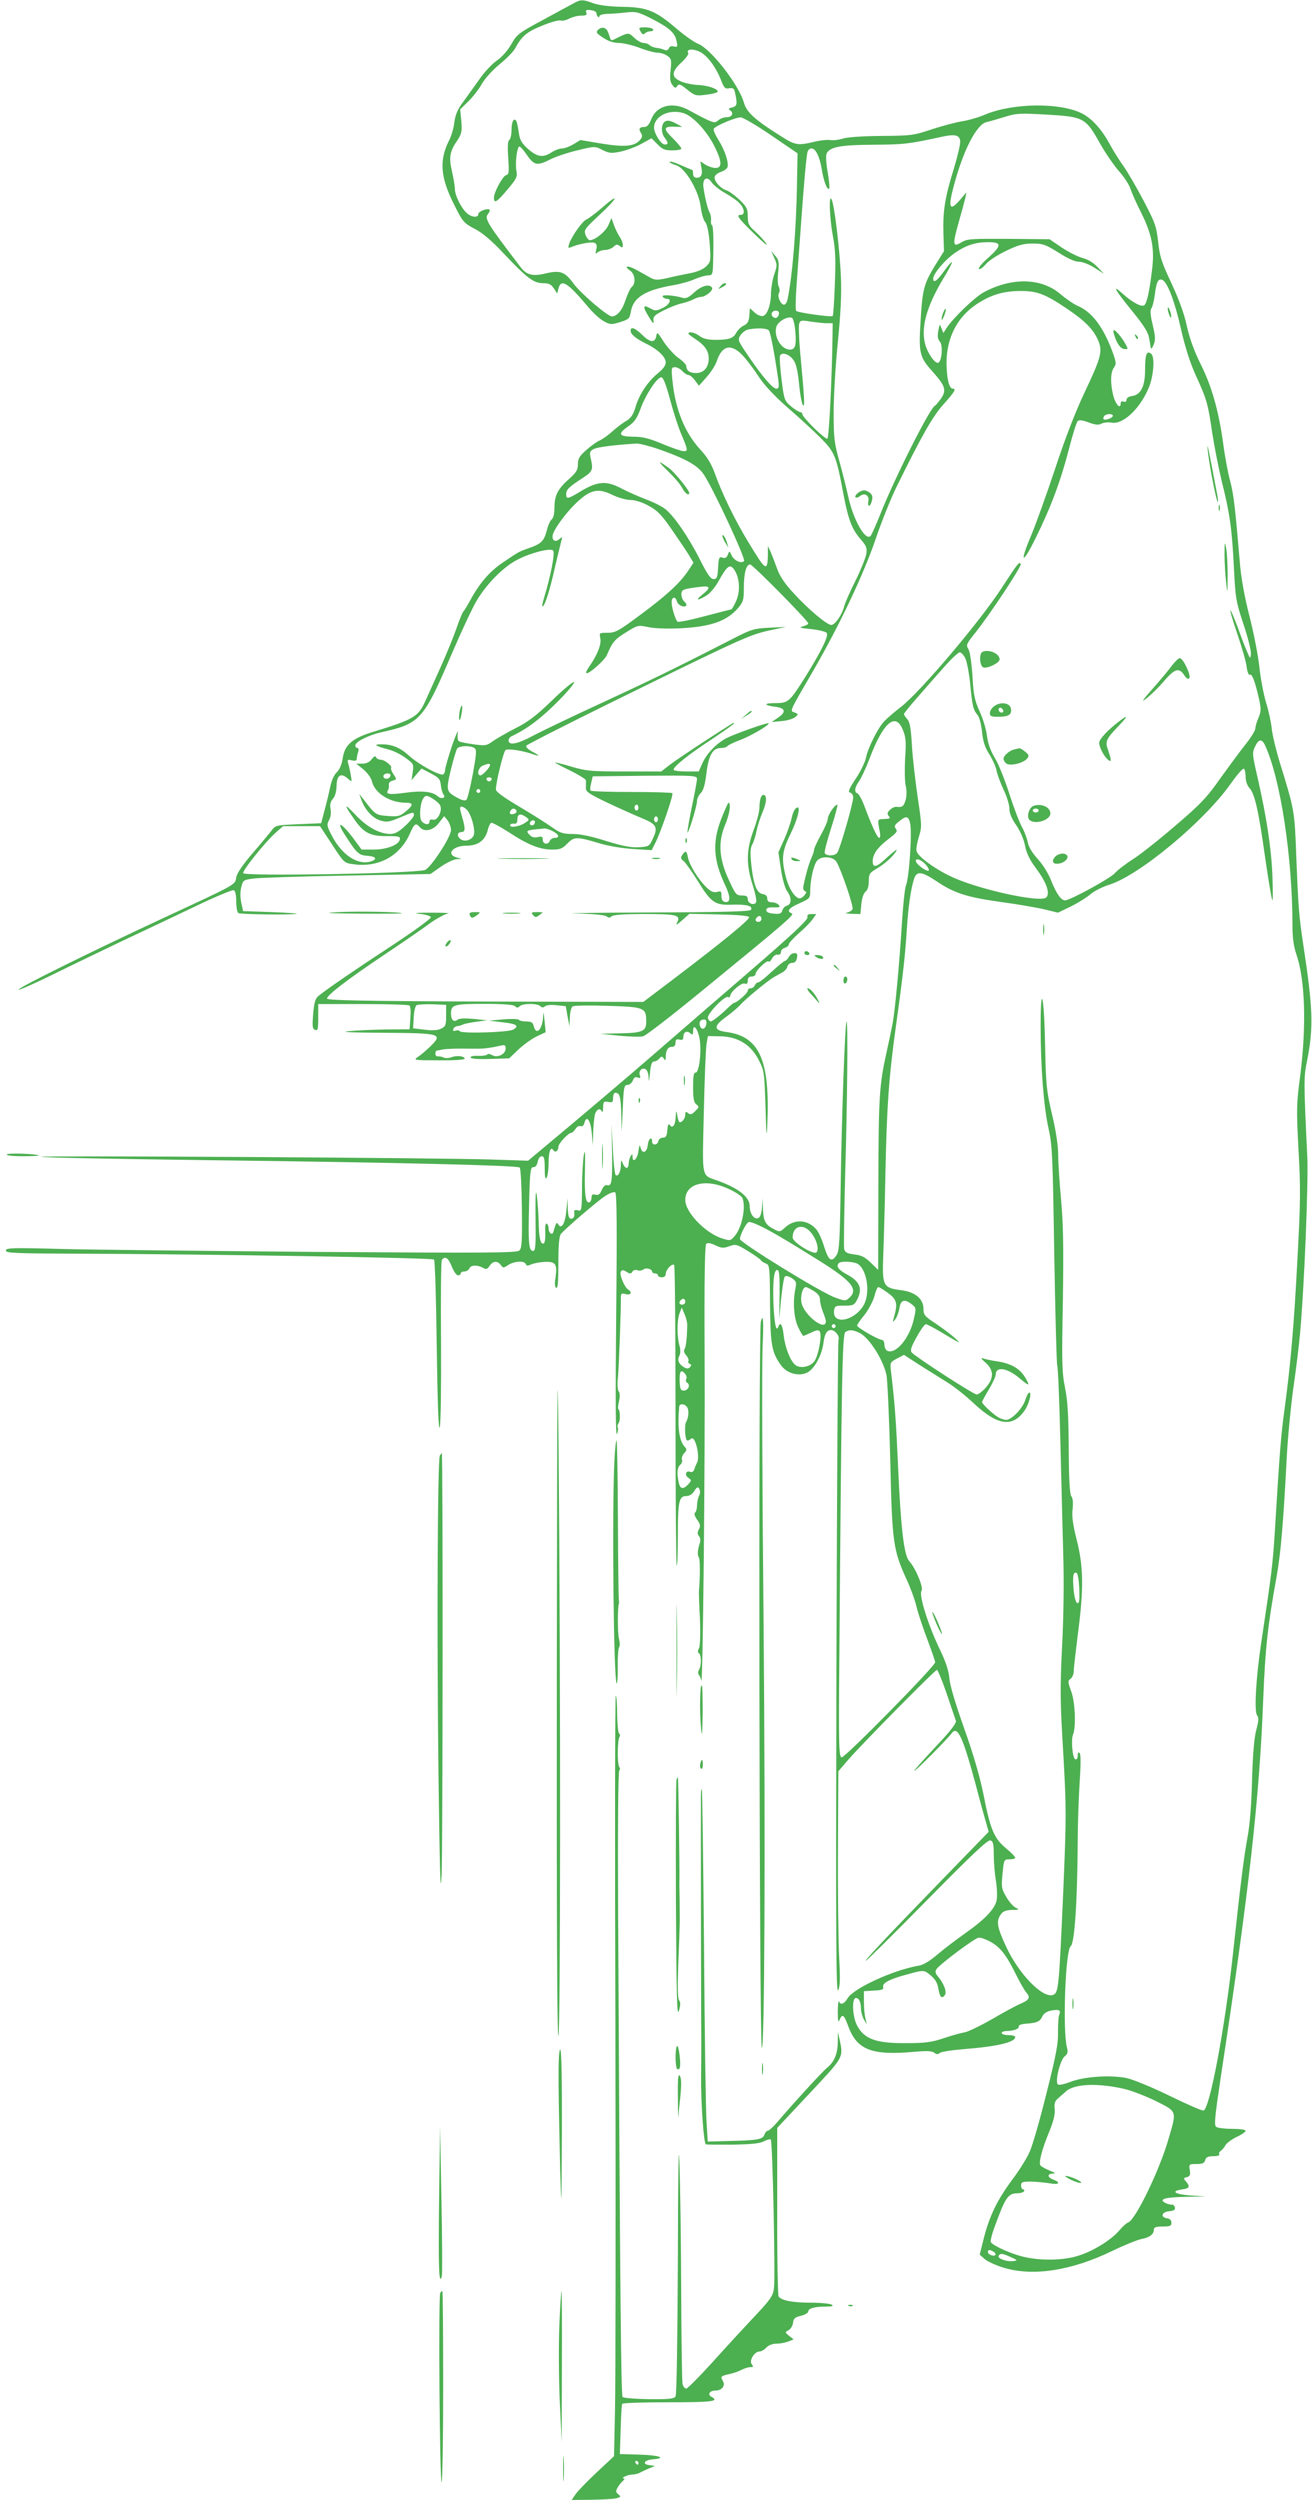 <?xml version="1.0" standalone="no"?>
<!DOCTYPE svg PUBLIC "-//W3C//DTD SVG 20010904//EN"
 "http://www.w3.org/TR/2001/REC-SVG-20010904/DTD/svg10.dtd">
<svg version="1.0" xmlns="http://www.w3.org/2000/svg"
 width="672pt" height="1280pt" viewBox="0 0 672 1280"
 preserveAspectRatio="xMidYMid meet">
<g transform="translate(0,1280) scale(0.1,-0.1)"
fill="#4caf50" stroke="none">
<path d="M2940 12784 c-14 -7 -85 -46 -157 -85 -125 -67 -135 -74 -164 -125
-18 -32 -48 -66 -74 -84 -25 -17 -66 -61 -91 -98 -26 -37 -64 -89 -84 -117
-27 -36 -38 -64 -43 -102 -3 -28 -15 -70 -27 -92 -51 -102 -45 -188 26 -329
44 -88 49 -94 106 -124 41 -21 88 -62 149 -127 118 -125 152 -151 201 -151 30
0 41 -6 55 -27 l17 -26 6 24 c13 54 46 34 151 -91 25 -31 62 -64 82 -75 33
-18 39 -18 84 -4 44 14 48 18 54 52 12 74 73 112 219 137 36 6 85 20 109 31
24 10 54 19 67 19 22 0 24 5 26 48 4 124 2 204 -5 209 -5 3 -7 15 -5 26 1 12
-2 28 -6 36 -10 16 -25 75 -33 132 -6 46 19 61 43 24 9 -13 40 -38 69 -54 30
-17 63 -40 74 -53 24 -25 28 -58 6 -58 -26 0 -17 -14 66 -95 45 -44 74 -68 65
-54 -9 14 -34 42 -56 62 -35 31 -40 41 -40 79 0 38 -5 49 -42 85 -24 22 -53
44 -66 48 -29 8 -62 44 -62 66 0 10 12 21 30 28 17 5 33 17 36 24 8 23 -13 88
-46 140 -17 27 -28 53 -24 58 9 15 113 59 138 58 11 0 82 -41 156 -92 l135
-92 -3 -165 c-4 -227 -23 -460 -48 -582 -3 -16 -11 -28 -18 -28 -18 0 -36 44
-26 60 5 8 4 22 -1 32 -6 10 -7 44 -3 76 5 50 3 61 -15 82 l-21 25 16 -36 c15
-33 15 -39 0 -83 -9 -25 -16 -68 -17 -94 0 -62 -19 -116 -42 -120 -11 -2 -29
6 -42 18 l-24 22 -3 -38 c-2 -30 -9 -42 -29 -51 -14 -7 -31 -23 -38 -37 -16
-29 -37 -36 -109 -36 -38 0 -61 6 -81 21 -16 12 -37 19 -47 17 -15 -3 -10 -9
23 -31 52 -33 73 -63 73 -102 0 -46 -25 -75 -65 -75 -33 0 -49 12 -50 37 0 6
-18 25 -41 41 -22 16 -56 54 -75 83 -29 46 -34 51 -37 31 -6 -38 -30 -38 -71
2 -38 37 -61 46 -61 23 0 -19 26 -40 80 -67 60 -29 100 -68 100 -96 0 -15 -15
-35 -40 -55 -52 -42 -97 -110 -115 -174 -12 -39 -23 -55 -47 -70 -18 -10 -51
-35 -73 -55 -22 -20 -52 -41 -67 -47 -15 -7 -45 -29 -67 -49 -33 -29 -41 -43
-41 -71 0 -29 -8 -42 -45 -75 -58 -51 -75 -85 -75 -146 0 -30 -5 -54 -14 -61
-8 -6 -19 -31 -25 -56 -14 -54 -28 -69 -88 -90 -57 -20 -53 -18 -140 -77 -68
-46 -120 -108 -168 -198 -11 -20 -25 -44 -32 -51 -6 -8 -22 -48 -36 -89 -14
-41 -51 -131 -82 -200 -31 -69 -67 -149 -80 -177 -33 -72 -60 -88 -260 -149
-112 -34 -150 -67 -160 -139 -5 -30 -16 -56 -30 -69 -14 -13 -27 -43 -34 -76
-6 -30 -19 -84 -29 -120 l-17 -65 -117 -5 c-115 -5 -117 -5 -139 -35 -13 -16
-57 -70 -99 -118 -49 -58 -77 -99 -80 -120 -6 -38 3 -33 -370 -206 -366 -170
-757 -363 -744 -368 6 -2 82 32 170 75 87 43 251 122 364 176 113 53 284 134
380 180 96 46 181 81 187 78 8 -2 13 -24 13 -57 0 -30 5 -57 11 -60 10 -7 269
-10 299 -4 8 2 -50 6 -130 9 l-145 5 -9 43 c-6 26 -6 58 0 80 9 36 11 37 64
44 30 4 246 11 480 15 l425 8 54 38 c29 20 65 37 80 38 l26 1 -24 7 c-59 16
-23 61 49 61 58 0 95 27 108 79 4 19 13 36 18 38 6 2 46 -20 90 -48 97 -64
159 -89 222 -89 41 0 53 5 77 30 35 36 48 37 156 5 50 -16 122 -28 181 -32
l96 -6 17 34 c28 53 96 251 89 258 -3 3 -97 6 -209 6 -112 0 -207 3 -210 7 -3
3 -2 21 3 39 l8 34 267 3 c251 2 267 1 267 -16 0 -9 -11 -71 -25 -137 -14 -66
-24 -127 -24 -135 1 -22 49 131 49 158 0 12 9 31 19 41 14 14 22 43 29 99 11
94 32 132 73 132 15 0 30 4 34 9 3 5 31 19 63 31 57 21 156 79 149 87 -5 5
-173 -54 -217 -77 -50 -26 -100 -78 -122 -127 l-19 -43 -64 0 c-36 0 -65 4
-65 9 0 16 75 77 193 154 64 43 117 80 117 83 0 7 1 7 -154 -93 -70 -46 -149
-99 -174 -118 l-45 -35 -187 0 c-169 0 -196 2 -271 24 -46 14 -85 23 -86 22
-2 -1 33 -20 77 -41 44 -22 80 -44 81 -50 1 -5 0 -21 0 -35 -2 -23 9 -31 106
-78 59 -28 140 -64 178 -80 79 -32 87 -47 58 -108 -17 -37 -20 -39 -72 -42
-40 -2 -82 6 -166 32 -76 24 -132 36 -172 36 -51 0 -64 5 -108 36 -28 20 -103
67 -167 105 -79 47 -118 75 -118 87 1 41 39 195 50 202 12 8 85 -3 134 -20 44
-15 45 -11 3 11 -22 12 -35 24 -31 31 4 6 197 104 428 218 665 327 714 349
812 371 l89 19 -85 -4 c-78 -4 -92 -8 -185 -56 -302 -155 -435 -219 -675 -330
-146 -67 -302 -142 -348 -166 -81 -44 -127 -53 -127 -25 0 8 7 17 15 21 81 38
155 94 248 189 46 47 78 87 72 89 -6 2 -57 -40 -113 -95 -81 -78 -120 -108
-187 -142 -47 -24 -99 -54 -117 -67 -30 -22 -36 -23 -97 -15 -36 5 -70 12 -76
16 -6 4 -8 22 -5 43 3 20 -10 -10 -30 -67 -19 -58 -35 -113 -35 -122 0 -10 -4
-20 -10 -24 -15 -9 -128 52 -175 96 -46 42 -88 59 -145 58 -40 0 -27 -9 45
-28 22 -6 59 -24 83 -42 40 -29 42 -32 36 -72 l-6 -42 25 30 26 30 48 -25 c42
-22 48 -30 51 -60 2 -19 8 -40 13 -47 16 -18 -10 -27 -29 -10 -26 24 -81 30
-166 18 -80 -11 -102 -8 -89 12 4 7 6 19 5 28 -2 10 6 19 19 22 21 6 22 7 5
32 -10 15 -15 29 -13 32 9 9 -32 43 -52 43 -11 0 -22 6 -25 13 -4 8 -10 5 -22
-10 -11 -15 -27 -23 -47 -23 l-32 0 37 -30 c20 -17 39 -43 43 -60 13 -60 91
-110 173 -110 40 0 41 -11 0 -45 -29 -24 -38 -27 -92 -23 -62 5 -63 6 -123 84
l-23 29 11 -30 c18 -51 57 -94 97 -106 33 -10 45 -8 100 15 71 30 72 30 72 12
0 -7 -20 -32 -45 -55 -33 -31 -53 -41 -77 -41 -56 1 -120 36 -182 103 -56 59
-55 48 3 -34 44 -63 80 -81 161 -80 62 0 71 -2 68 -17 -5 -28 -67 -52 -135
-52 l-61 0 -35 48 c-67 91 -103 108 -47 22 58 -90 68 -99 113 -102 45 -3 52
-19 12 -30 -65 -17 -143 35 -193 129 -28 53 -29 60 -17 83 9 15 12 38 8 58 -4
24 0 38 12 52 12 13 18 37 19 67 1 55 23 68 58 36 21 -18 21 -18 15 17 -3 19
-9 46 -13 59 -6 22 -5 23 18 18 16 -4 25 -2 25 6 0 6 3 22 7 35 5 13 3 22 -3
22 -6 0 -11 6 -11 13 0 19 66 52 130 67 203 45 218 61 366 407 47 109 103 230
126 268 49 83 134 170 204 207 67 36 172 64 187 49 11 -11 -13 -134 -47 -244
-8 -26 -11 -45 -6 -42 13 8 38 89 65 211 14 59 28 117 31 128 5 17 4 19 -7 9
-21 -20 -39 -15 -39 11 0 29 75 131 137 185 62 55 101 61 170 27 29 -14 71
-26 92 -26 23 0 60 -11 92 -29 44 -23 66 -45 116 -117 34 -49 74 -108 89 -132
l26 -43 -27 -41 c-43 -64 -109 -125 -245 -226 -112 -83 -128 -92 -168 -92 -43
0 -43 0 -37 -29 6 -30 -15 -84 -57 -144 -11 -16 -18 -30 -15 -33 9 -10 92 63
105 91 29 68 40 81 98 117 61 38 62 38 115 27 33 -7 96 -9 164 -6 155 8 236
36 294 102 28 33 31 42 31 105 0 75 12 120 32 120 13 0 298 -289 298 -302 0
-4 -12 -11 -27 -15 -23 -6 -15 -9 41 -14 38 -4 74 -13 80 -19 13 -13 -26 -92
-111 -229 -79 -125 -86 -131 -151 -131 -63 0 -62 -11 1 -19 51 -7 55 -27 10
-57 l-31 -21 51 5 c29 2 60 12 70 20 17 15 17 16 -3 24 -25 9 -31 -4 95 213
134 232 257 490 320 675 31 91 79 210 106 265 132 268 186 363 242 425 56 63
67 80 47 80 -19 0 -31 53 -32 130 0 130 55 237 155 303 73 48 137 67 226 67
85 0 126 -16 241 -94 87 -59 129 -102 153 -155 26 -59 19 -87 -69 -273 -48
-101 -101 -240 -152 -395 -44 -131 -98 -282 -121 -336 -62 -146 -44 -151 26
-7 77 156 126 288 169 454 18 71 38 134 44 140 7 7 24 5 56 -7 35 -13 51 -14
66 -6 11 6 35 8 52 5 58 -11 146 72 190 179 25 59 32 157 13 173 -24 20 -32
-2 -32 -85 0 -82 -23 -126 -68 -131 -16 -2 -27 -10 -27 -19 0 -9 -6 -13 -15
-9 -9 3 -15 0 -15 -10 0 -32 -25 -6 -37 37 -16 62 -16 121 2 146 14 20 13 28
-10 90 -47 123 -103 196 -175 227 -19 8 -59 35 -87 59 -98 85 -251 88 -395 10
-46 -25 -156 -131 -190 -183 l-16 -25 -10 25 c-9 23 -9 23 -16 -14 -5 -28 -3
-42 8 -55 16 -18 11 -96 -7 -108 -15 -9 -54 44 -68 94 -23 85 6 191 91 334 28
45 48 84 46 87 -3 2 -21 -19 -41 -47 -37 -51 -55 -63 -55 -37 0 25 64 100 114
133 56 38 103 53 168 53 69 0 70 -16 3 -77 -33 -28 -56 -56 -51 -60 4 -4 20 6
35 24 15 18 61 48 105 69 62 30 90 37 136 37 52 0 65 -5 131 -46 47 -30 84
-47 104 -47 18 0 53 -13 81 -31 l49 -31 -34 35 c-20 22 -49 39 -76 46 -23 6
-71 30 -106 53 l-63 43 -211 2 c-192 1 -212 0 -241 -18 -44 -27 -46 -12 -14
101 15 52 30 109 34 125 l6 30 -34 -40 c-52 -60 -61 -39 -31 72 49 185 118
318 169 328 17 4 59 16 94 27 58 18 75 19 216 11 187 -11 197 -16 271 -149 28
-49 71 -112 96 -140 26 -29 52 -69 59 -90 7 -22 32 -78 56 -125 55 -111 69
-184 54 -297 -13 -105 -25 -161 -38 -174 -13 -13 -62 13 -114 60 -56 51 -37
17 56 -97 53 -65 77 -103 81 -129 4 -20 8 -44 9 -52 2 -9 8 -3 15 15 10 24 9
43 -5 102 -12 51 -14 76 -6 85 5 7 13 38 17 69 8 65 17 84 38 76 26 -10 64
-109 96 -252 21 -92 46 -171 75 -235 58 -127 63 -146 85 -296 11 -71 33 -183
49 -249 41 -164 52 -242 62 -440 8 -162 11 -176 50 -294 23 -68 39 -135 37
-150 -3 -26 -3 -26 -18 9 -9 19 -31 76 -49 127 -19 51 -36 90 -38 88 -3 -2 14
-57 36 -122 22 -65 44 -139 47 -166 3 -26 11 -45 16 -42 11 8 26 -30 46 -116
13 -59 13 -70 -1 -104 -9 -20 -16 -45 -16 -55 0 -9 -21 -44 -47 -77 -27 -33
-85 -113 -131 -176 -70 -100 -103 -135 -230 -243 -81 -70 -178 -147 -217 -172
-38 -24 -81 -57 -95 -73 -24 -27 -229 -139 -255 -139 -20 0 -44 34 -70 99 -13
35 -43 84 -69 112 -29 32 -48 64 -52 87 -4 20 -17 55 -29 77 -13 22 -42 99
-65 170 -23 72 -56 155 -75 185 -22 37 -35 74 -40 114 -4 33 -21 89 -38 125
-25 56 -31 83 -36 181 -5 70 -13 124 -21 137 -13 20 -10 26 33 80 75 93 239
341 235 354 -6 17 -15 5 -97 -121 -109 -169 -418 -534 -517 -610 -32 -25 -70
-57 -84 -72 -32 -32 -86 -140 -95 -190 -4 -20 -27 -68 -52 -105 -35 -53 -41
-69 -29 -71 9 -2 16 -13 16 -26 0 -29 -69 -268 -82 -283 -14 -17 -57 -17 -64
0 -2 7 13 65 34 130 21 64 34 117 31 117 -14 0 -49 -53 -49 -72 0 -11 -16 -48
-35 -82 -19 -35 -35 -69 -35 -75 0 -7 -6 -27 -14 -44 -14 -32 -30 -89 -40
-139 -4 -16 -1 -28 7 -31 9 -3 9 -7 -2 -20 -7 -10 -19 -17 -25 -17 -23 1 -55
49 -70 107 -25 96 -21 134 24 225 40 83 55 153 26 129 -8 -7 -17 -28 -21 -49
-4 -20 -20 -68 -37 -107 l-31 -69 13 -86 c7 -49 20 -96 31 -112 25 -34 24 -68
0 -75 -11 -3 -21 -14 -24 -25 -5 -16 -13 -19 -44 -16 -26 2 -38 8 -38 18 0 11
10 15 38 14 30 -1 35 1 26 12 -6 8 -22 14 -35 14 -17 0 -24 6 -24 19 0 13 -8
21 -22 23 -31 4 -47 43 -59 143 -7 69 -7 91 5 113 8 15 17 46 21 67 4 22 18
66 31 97 22 52 23 88 4 88 -12 0 -20 -27 -20 -65 0 -19 -13 -70 -30 -115 -38
-104 -39 -175 -4 -284 16 -51 21 -83 15 -89 -14 -14 -41 -1 -41 20 0 14 -8 18
-30 18 -29 0 -33 6 -67 80 -51 110 -56 194 -18 284 15 36 25 77 23 95 -3 28
-6 24 -35 -45 -56 -132 -53 -227 13 -365 27 -58 26 -88 -3 -82 -12 2 -18 13
-18 30 1 24 -2 27 -23 21 -17 -4 -31 2 -53 23 -41 39 -87 114 -95 152 -7 37
-12 39 -29 15 -10 -14 -9 -20 7 -32 10 -9 42 -54 71 -100 70 -114 89 -127 180
-123 73 2 105 -7 93 -27 -5 -8 -158 -12 -524 -13 -284 -1 -452 -4 -373 -5 88
-2 150 -8 158 -15 10 -8 17 -8 25 0 8 8 63 12 168 12 168 0 188 -5 168 -44 -8
-15 -1 -12 26 12 l37 33 151 -3 c97 -2 153 -7 155 -14 4 -12 -137 -127 -382
-313 l-160 -121 -810 2 c-615 2 -810 6 -810 15 0 18 105 98 291 223 93 62 198
134 234 161 36 26 79 49 95 52 17 2 -22 4 -85 4 -78 0 -98 -2 -61 -6 30 -3 56
-11 58 -17 2 -7 -85 -70 -194 -142 -191 -125 -334 -223 -380 -260 -18 -14 -23
-31 -29 -93 -5 -65 -4 -77 10 -82 14 -6 16 3 16 63 l0 69 228 0 c125 0 232 -3
238 -7 7 -4 9 -28 6 -64 l-4 -58 -122 -1 c-66 -1 -152 -5 -191 -9 -47 -4 12
-7 181 -8 293 -2 304 -5 238 -70 -22 -21 -50 -45 -64 -54 -24 -16 -20 -17 108
-17 75 -1 132 3 132 8 0 14 -41 18 -67 8 -12 -5 -30 -6 -40 -2 -10 5 -24 7
-30 6 -7 -1 -13 5 -13 14 0 8 3 15 8 16 4 0 18 3 32 6 14 2 52 4 85 4 106 -1
119 -1 150 4 17 2 42 7 58 11 23 5 27 3 27 -15 0 -29 -44 -50 -70 -33 -11 6
-22 8 -24 3 -3 -5 -24 -8 -46 -7 -23 1 -40 -2 -40 -8 0 -7 34 -10 99 -8 l99 3
48 46 c27 25 69 55 94 67 l45 21 -6 60 c-4 44 -6 50 -7 22 -3 -67 -35 -102
-48 -52 -5 20 -12 25 -39 25 -18 0 -35 4 -37 8 -1 5 -37 6 -78 3 l-75 -7 67
-8 c75 -8 90 -19 56 -38 -27 -14 -265 -21 -273 -8 -3 5 -13 6 -22 3 -11 -4
-14 -2 -11 8 3 8 11 14 19 15 8 0 22 4 32 9 9 4 41 10 70 14 l52 7 -69 7 c-45
4 -74 3 -82 -4 -19 -15 -34 -2 -34 30 0 47 13 51 170 51 100 0 150 -4 158 -12
9 -9 15 -9 24 0 15 15 90 16 106 0 8 -8 15 -8 24 0 7 6 33 8 59 5 l47 -5 9
-52 10 -51 2 46 c0 26 7 51 14 56 7 5 85 6 180 3 190 -6 197 -9 197 -82 0 -49
-20 -57 -143 -59 l-92 -2 97 -10 c53 -5 108 -7 122 -3 14 3 152 110 308 238
433 354 469 385 453 392 -28 10 -15 27 40 51 53 24 55 26 55 64 0 57 19 139
37 156 23 24 80 19 97 -7 24 -39 88 -227 83 -242 -3 -8 -16 -16 -29 -19 -13
-2 -2 -5 23 -6 l46 -1 5 52 c3 31 12 56 22 63 10 8 16 27 16 53 0 36 4 43 38
63 46 27 90 67 104 94 6 11 -14 -4 -46 -33 -55 -53 -76 -59 -76 -22 0 36 24
70 77 111 45 34 52 43 42 55 -10 13 -8 20 17 39 35 29 46 27 55 -7 12 -45 -4
-283 -21 -323 -5 -11 -14 -94 -20 -185 -13 -214 -36 -462 -49 -525 -5 -27 -19
-92 -30 -143 -37 -165 -41 -227 -42 -674 l-1 -440 -38 37 c-30 29 -48 38 -84
42 -37 5 -47 10 -52 27 -3 12 0 183 5 381 11 367 15 792 7 784 -8 -8 -25 -493
-30 -837 -4 -282 -7 -337 -21 -358 -26 -40 -41 -29 -64 44 -11 37 -30 78 -42
90 -45 49 -111 51 -159 6 -24 -22 -27 -23 -55 -8 -44 22 -55 42 -57 103 l-2
56 -3 -48 c-3 -32 -9 -50 -20 -54 -21 -8 -43 23 -43 62 0 46 -58 92 -165 130
-84 31 -78 2 -70 350 4 170 10 328 14 350 l7 40 61 -1 c91 -1 158 -42 198
-119 29 -56 30 -62 36 -244 4 -143 6 -165 9 -96 15 336 -38 458 -209 481 -67
9 -68 30 -1 78 28 20 60 48 73 62 23 27 137 121 171 141 12 7 31 17 43 24 12
6 24 20 26 30 3 11 14 19 25 19 13 0 21 8 24 25 4 19 1 25 -13 25 -10 0 -23
-9 -29 -20 -6 -11 -15 -20 -19 -20 -5 0 -35 -25 -68 -55 -32 -30 -63 -55 -69
-55 -7 0 -14 -7 -18 -15 -3 -8 -12 -15 -21 -15 -8 0 -15 -6 -15 -13 0 -12 -56
-61 -70 -62 -3 0 -17 -11 -31 -25 -43 -41 -80 -70 -89 -70 -4 0 -11 7 -14 16
-8 20 87 119 104 109 5 -3 10 -1 10 5 0 21 58 70 74 64 12 -4 16 0 16 15 0 14
6 21 20 21 11 0 20 6 20 13 0 17 58 73 67 64 3 -4 11 3 18 16 6 12 19 21 28
19 10 -2 17 4 17 13 0 10 9 19 20 22 11 3 20 11 20 17 0 7 23 32 51 57 28 24
60 56 71 72 l19 27 -24 0 c-19 0 -24 -5 -21 -17 2 -13 -80 -90 -292 -273 -163
-140 -389 -336 -502 -434 -114 -99 -304 -260 -422 -359 l-215 -180 -185 6
c-263 9 -2316 21 -2309 14 3 -4 379 -11 835 -17 993 -12 1605 -27 1616 -38 5
-5 10 -99 11 -210 2 -168 0 -203 -13 -215 -13 -12 -163 -13 -1035 -7 -561 5
-1149 11 -1307 15 -255 7 -288 6 -288 -8 0 -13 45 -15 373 -16 637 -2 1811
-21 1820 -30 5 -5 11 -206 14 -447 4 -283 9 -429 15 -413 6 13 8 201 7 434 -2
226 0 416 4 423 15 24 34 12 51 -33 10 -25 24 -45 32 -45 8 0 14 5 14 10 0 6
9 10 19 10 10 0 21 7 25 15 6 18 39 20 69 4 18 -10 23 -8 35 10 17 25 40 27
57 4 12 -16 14 -16 38 0 31 20 83 23 90 5 3 -10 9 -10 28 -2 13 6 45 12 71 13
55 2 63 -12 53 -83 -5 -28 -3 -46 4 -50 8 -5 11 32 11 126 0 93 4 139 13 150
22 27 183 165 225 193 22 15 46 24 53 20 8 -6 10 -160 5 -634 -4 -424 -3 -618
4 -603 6 13 7 28 4 33 -3 6 -1 15 4 22 10 11 9 64 -1 73 -3 3 -1 21 4 42 5 22
4 41 -2 48 -6 7 -8 37 -4 71 5 55 16 347 15 406 0 24 2 27 25 21 26 -7 35 9
13 23 -20 12 -47 78 -38 92 6 10 12 10 29 -1 18 -11 23 -11 30 1 5 8 16 11 26
7 10 -3 23 -2 30 4 13 11 45 3 45 -11 0 -5 7 -9 15 -9 8 0 15 -4 15 -10 0 -5
9 -10 20 -10 13 0 20 7 20 18 0 21 33 56 43 45 4 -3 7 -353 7 -776 0 -424 3
-767 6 -764 4 3 6 75 6 159 0 171 6 198 43 198 15 0 31 9 41 26 15 22 19 23
26 10 5 -9 5 -24 -2 -35 -5 -11 -10 -33 -10 -50 0 -16 -5 -33 -10 -36 -6 -4
-2 -18 10 -35 17 -24 19 -33 10 -50 -9 -16 -8 -25 0 -35 7 -8 9 -23 4 -37 -11
-33 -13 -62 -4 -73 6 -8 6 -107 0 -170 -1 -5 1 -70 5 -143 3 -82 1 -140 -5
-152 -7 -12 -7 -21 0 -25 13 -8 13 -65 0 -85 -5 -8 -5 -19 -1 -25 5 -5 11 -19
13 -30 8 -37 20 1119 17 1673 -2 367 1 556 8 563 7 7 22 5 47 -7 31 -15 41
-16 71 -5 33 12 39 10 95 -24 33 -20 62 -41 66 -46 3 -6 15 -14 26 -18 20 -7
21 -16 22 -207 2 -210 8 -247 56 -314 30 -42 90 -59 134 -38 37 18 75 87 84
153 5 44 17 65 38 65 21 0 46 -31 39 -49 -4 -9 -8 -767 -11 -1686 -3 -1379 -2
-1666 9 -1645 10 19 11 58 5 170 -4 80 -7 326 -6 548 l2 403 49 57 c72 83 446
462 456 462 4 0 27 -55 50 -122 23 -68 44 -130 47 -139 4 -11 -29 -54 -105
-134 -61 -65 -110 -120 -108 -122 4 -4 169 162 191 192 30 41 56 -14 121 -253
24 -92 50 -186 57 -209 l12 -42 -240 -247 c-290 -299 -398 -414 -389 -414 3 0
145 140 314 312 232 235 311 310 324 305 14 -5 17 -20 17 -74 0 -37 5 -97 11
-133 6 -36 7 -80 4 -98 -8 -45 -61 -100 -159 -169 -44 -31 -109 -80 -143 -109
-42 -36 -74 -55 -100 -59 -128 -22 -333 -116 -362 -167 -17 -29 -36 -36 -44
-15 -3 6 -5 -17 -6 -53 0 -49 3 -59 9 -42 14 33 23 27 43 -28 45 -126 120
-156 345 -135 60 5 86 4 97 -5 11 -9 18 -10 29 -1 7 6 67 15 132 20 163 13
254 35 254 61 0 6 -16 10 -35 10 -41 0 -48 20 -7 21 36 1 64 12 60 24 -2 6 13
11 32 13 61 4 76 11 88 36 8 17 22 27 47 32 41 7 50 2 40 -23 -4 -10 -6 -49
-6 -88 2 -56 -10 -119 -59 -313 -33 -134 -72 -269 -86 -299 -13 -31 -53 -95
-89 -143 -77 -103 -117 -186 -146 -300 l-21 -84 26 -23 c14 -12 57 -32 94 -43
150 -47 349 -17 559 85 62 30 129 57 150 61 41 8 63 24 63 48 0 12 11 16 45
16 38 0 45 3 45 19 0 13 -8 21 -22 23 -36 5 -28 33 10 36 25 3 32 7 30 20 -3
9 -10 16 -16 14 -7 -1 -22 3 -34 9 -35 19 -2 29 107 31 l100 2 -78 5 c-81 6
-103 22 -42 31 38 5 42 15 19 41 -13 15 -13 17 5 22 16 4 19 11 15 36 -5 30
-4 31 34 31 31 0 41 4 45 20 4 15 14 20 42 20 20 0 34 4 30 9 -3 6 0 13 7 18
7 4 18 17 24 28 5 11 31 30 57 43 26 12 47 27 47 32 0 6 -30 10 -67 10 -38 0
-75 4 -83 10 -12 8 -9 42 23 257 144 946 198 1425 217 1930 11 271 23 379 70
638 20 114 33 265 50 590 5 105 21 269 34 365 14 96 30 225 35 285 21 226 43
771 37 899 -19 402 -19 408 0 501 32 166 29 264 -21 590 -22 148 -25 190 -35
435 -9 251 -9 250 -84 493 -20 65 -39 144 -42 175 -3 31 -16 93 -30 137 -13
44 -28 126 -34 183 -6 57 -29 174 -51 260 -26 102 -43 198 -49 277 -24 281
-31 344 -50 415 -11 41 -27 127 -35 190 -23 166 -58 291 -115 405 -33 66 -57
132 -71 195 -13 63 -41 138 -79 220 -51 108 -60 137 -68 212 -9 79 -15 97 -77
215 -37 70 -83 148 -101 173 -18 25 -50 75 -70 112 -42 77 -90 130 -142 157
-112 57 -356 54 -497 -6 -33 -14 -85 -29 -117 -34 -31 -5 -100 -23 -155 -41
-93 -31 -105 -33 -258 -34 -99 -1 -176 -6 -199 -14 -20 -6 -49 -10 -63 -7 -14
2 -51 -1 -82 -9 -84 -20 -98 -18 -170 28 -134 84 -177 123 -191 173 -26 92
-172 279 -237 302 -18 7 -65 40 -104 73 -110 95 -154 113 -279 115 -68 1 -121
8 -150 18 -53 20 -67 20 -100 1z m115 -51 c0 -6 3 -15 8 -19 4 -4 7 -3 7 3 0
6 17 11 38 12 20 0 63 3 96 7 54 6 64 3 130 -30 93 -47 123 -74 131 -115 7
-31 5 -33 -13 -29 -13 4 -23 0 -26 -9 -4 -10 -12 -13 -24 -8 -9 4 -28 9 -41
10 -13 2 -28 8 -34 14 -6 6 -20 11 -31 11 -11 0 -32 12 -48 27 -29 28 -29 28
-101 -8 -12 -7 -19 -5 -21 3 -13 41 -17 49 -32 55 -8 3 -22 -1 -30 -9 -13 -13
-10 -18 25 -41 27 -18 54 -27 81 -27 22 0 69 -11 106 -25 36 -14 78 -25 93
-25 15 0 37 -7 49 -16 21 -14 22 -21 17 -72 -5 -44 -3 -62 9 -77 13 -17 17
-18 25 -5 8 12 17 9 51 -19 39 -31 45 -33 96 -26 29 3 56 10 59 14 8 14 -48
34 -100 36 -27 1 -67 9 -87 18 -51 22 -50 49 3 98 23 21 38 43 34 48 -12 20
23 23 59 6 38 -18 85 -81 111 -150 14 -36 20 -41 40 -37 19 3 25 -1 29 -19 14
-62 12 -73 -14 -79 -17 -4 -21 -8 -12 -14 22 -13 13 -36 -15 -36 -14 0 -34 -7
-44 -16 -16 -14 -21 -14 -61 5 -24 11 -63 32 -88 46 -82 46 -165 27 -194 -45
-10 -26 -22 -40 -34 -40 -27 0 -33 -9 -19 -31 9 -14 7 -22 -7 -38 -29 -31 -78
-35 -196 -16 l-107 18 -35 -21 c-20 -12 -46 -22 -59 -22 -13 0 -37 -9 -54 -20
-44 -29 -74 -24 -121 18 -33 30 -42 46 -47 85 -4 27 -9 53 -13 58 -12 19 -24
-4 -24 -46 0 -24 -5 -47 -11 -51 -8 -5 -10 -33 -6 -91 5 -75 4 -86 -11 -90
-17 -4 -62 -87 -62 -115 0 -32 14 -24 67 39 50 59 54 68 48 99 -7 40 3 124 16
124 4 0 22 -20 39 -45 36 -52 52 -55 119 -21 25 13 87 34 137 46 91 22 92 22
130 2 35 -17 45 -18 94 -8 30 7 78 24 106 40 l51 28 31 -31 c25 -26 38 -31 76
-31 25 0 46 4 46 9 0 5 -18 27 -40 49 -57 56 -54 66 15 63 l30 -1 -35 19 c-25
13 -40 16 -52 10 -22 -12 -24 -58 -3 -85 19 -25 19 -34 0 -34 -19 0 -55 57
-55 86 0 59 76 97 150 75 48 -14 119 -90 159 -169 39 -78 41 -112 6 -112 -14
0 -38 8 -52 17 l-26 17 5 -29 c8 -38 0 -55 -23 -55 -12 0 -19 7 -19 20 0 11
-2 20 -4 20 -2 0 -29 11 -60 25 -31 14 -56 21 -56 16 0 -4 15 -12 33 -17 47
-14 116 -130 126 -213 4 -33 14 -68 23 -78 10 -12 18 -49 23 -110 6 -89 6 -93
-18 -117 -16 -15 -45 -28 -83 -35 -32 -6 -85 -17 -117 -25 -51 -11 -62 -11
-87 3 -15 9 -47 26 -70 39 -45 25 -69 22 -32 -4 25 -18 30 -65 8 -83 -8 -7
-22 -37 -32 -67 -16 -51 -43 -84 -70 -84 -22 0 -161 119 -197 169 -43 59 -68
69 -142 51 -67 -16 -98 -8 -129 33 -172 225 -186 248 -166 272 7 8 10 18 8 21
-10 10 -58 -8 -58 -22 0 -20 -34 -17 -58 4 -28 24 -62 91 -62 124 0 15 -7 55
-15 91 -17 72 -11 102 28 159 22 34 24 45 20 98 l-6 60 43 42 c24 24 55 64 69
90 15 26 54 69 90 99 35 28 71 65 80 82 33 62 61 85 139 116 43 18 85 29 93
26 9 -3 29 1 45 10 16 8 43 15 61 15 25 0 31 3 26 16 -5 12 0 15 23 12 16 -2
29 -8 29 -15z m1863 -655 c2 -14 -13 -77 -32 -140 -46 -148 -57 -218 -54 -331
l3 -93 -48 -77 c-55 -91 -63 -121 -72 -284 -10 -162 -5 -181 61 -255 67 -75
73 -96 43 -140 -13 -18 -27 -34 -31 -36 -25 -11 -205 -368 -278 -552 -23 -58
-46 -109 -51 -114 -26 -28 -89 83 -115 204 -9 41 -29 122 -45 179 -26 93 -29
120 -29 249 0 79 9 239 21 356 15 153 20 247 16 341 -6 142 -34 371 -48 395
-15 26 -10 -97 7 -189 13 -68 15 -120 10 -245 -3 -87 -8 -161 -11 -164 -6 -7
-178 17 -187 26 -4 4 -3 64 2 132 5 69 14 193 20 275 19 266 31 396 37 410 3
8 11 15 19 15 22 0 42 -41 53 -107 10 -62 28 -109 38 -99 3 3 0 42 -8 86 -9
56 -10 87 -3 98 20 31 75 40 242 41 154 1 178 4 352 42 62 13 85 7 88 -23z
m-928 -882 c0 -8 -5 -18 -11 -22 -14 -8 -33 11 -25 25 10 16 36 13 36 -3z m83
-87 c7 -76 1 -99 -27 -99 -44 0 -83 65 -70 115 7 28 56 57 80 48 6 -2 14 -31
17 -64z m157 36 l35 0 -1 -75 c-3 -214 -18 -511 -26 -516 -10 -7 -128 109
-128 125 0 6 -6 11 -12 11 -7 1 -28 14 -47 30 -33 28 -35 33 -48 137 -7 59
-11 114 -8 121 8 21 46 10 68 -20 14 -19 23 -54 30 -125 5 -54 14 -102 20
-108 10 -10 8 31 -15 276 -6 70 -8 135 -4 144 5 15 13 16 54 9 26 -4 63 -8 82
-9z m-292 -37 c9 -12 29 -118 48 -250 5 -39 3 -48 -9 -48 -19 0 -72 61 -144
167 -54 80 -56 83 -40 107 9 13 27 27 39 29 48 9 96 7 106 -5z m-132 -130 c22
-24 58 -72 81 -108 27 -41 80 -98 145 -155 57 -49 133 -119 169 -155 75 -75
82 -93 119 -290 25 -131 43 -180 90 -233 28 -33 32 -43 27 -75 -4 -20 -29 -82
-56 -137 -28 -55 -53 -113 -57 -129 -10 -42 -46 -95 -66 -96 -22 0 -118 80
-195 165 -43 46 -69 85 -83 124 -11 31 -26 69 -33 86 l-14 29 0 -48 c-2 -85
-12 -78 -98 65 -71 116 -137 252 -175 359 -16 44 -39 82 -71 116 -81 87 -130
207 -145 357 -6 62 -5 67 13 67 11 0 28 -9 38 -20 10 -11 24 -20 31 -20 7 0
22 -12 33 -27 l21 -28 40 45 c22 25 45 61 51 80 27 83 75 93 135 28z m-375
-220 c16 -60 40 -136 54 -170 40 -95 40 -98 16 -98 -11 0 -60 17 -108 37 -69
29 -102 37 -150 37 -75 1 -81 14 -24 54 31 21 44 41 61 87 27 75 88 167 108
163 10 -2 24 -39 43 -110z m2269 -87 c0 -11 -39 -25 -47 -18 -3 3 -2 10 2 16
8 13 45 15 45 2z m-2323 -172 c141 -50 199 -83 230 -132 53 -83 214 -430 204
-440 -14 -14 -51 2 -64 30 -11 24 -11 24 -19 3 -6 -15 -13 -20 -27 -15 -18 5
-20 0 -23 -52 -3 -50 -6 -58 -23 -58 -15 0 -32 24 -70 100 -59 117 -134 225
-178 259 -18 14 -62 36 -98 49 -36 14 -94 39 -128 57 -76 40 -120 36 -206 -15
-67 -41 -75 -42 -75 -15 0 23 13 36 85 83 52 34 54 41 40 104 -6 26 -4 33 16
44 20 10 106 21 221 28 14 0 66 -13 115 -30z m387 -621 c25 -42 28 -105 7
-154 -11 -24 -22 -44 -25 -44 -2 0 -64 -16 -137 -35 -73 -20 -136 -32 -139
-28 -12 13 -30 74 -30 99 0 29 20 32 27 5 5 -20 39 -35 48 -21 3 4 -2 13 -10
20 -8 7 -15 23 -15 36 0 25 6 28 93 39 56 7 60 -3 15 -39 -39 -30 -27 -34 19
-6 18 10 46 43 62 72 48 86 61 94 85 56z m1182 -453 c8 -20 19 -80 24 -133 10
-106 15 -128 38 -154 8 -9 18 -48 22 -85 5 -50 15 -81 38 -116 16 -26 33 -63
36 -82 4 -20 20 -63 36 -98 17 -34 30 -78 30 -97 0 -23 11 -51 35 -85 21 -31
39 -73 45 -104 7 -38 23 -72 55 -115 55 -73 75 -130 54 -151 -30 -29 -358 43
-494 110 -81 39 -162 99 -170 126 -4 10 2 43 11 73 16 52 16 59 -5 200 -12 81
-26 200 -30 266 -5 90 -11 124 -24 138 -9 10 -17 22 -17 26 0 4 31 42 68 84
37 43 98 112 136 155 37 42 74 77 82 77 8 0 22 -16 30 -35z m-322 -361 c16
-39 18 -61 12 -147 -3 -56 -2 -119 3 -140 6 -23 5 -51 0 -72 -10 -34 -18 -40
-47 -36 -8 1 -23 -5 -33 -15 -14 -13 -16 -20 -8 -31 12 -14 9 -15 -31 -17 -26
-1 -26 -2 -13 -68 3 -16 1 -28 -4 -28 -9 0 -38 61 -74 159 -13 35 -30 66 -36
68 -19 7 -16 31 7 63 11 15 36 69 55 119 69 182 132 236 169 145z m1856 -81
c79 -172 140 -572 140 -927 0 -56 6 -101 19 -139 46 -132 53 -366 21 -622 -20
-149 -20 -175 -9 -385 11 -193 10 -271 -5 -545 -18 -351 -36 -554 -66 -775
-19 -138 -25 -214 -50 -625 -10 -169 -18 -230 -70 -575 -27 -179 -37 -355 -21
-373 9 -11 8 -28 -4 -73 -11 -40 -18 -122 -22 -254 -3 -125 -11 -231 -23 -295
-19 -105 -34 -220 -75 -600 -40 -372 -118 -789 -150 -801 -6 -3 -84 31 -172
74 -92 45 -187 84 -222 92 -83 17 -220 8 -290 -20 -34 -13 -58 -17 -63 -12
-15 15 12 124 35 143 16 13 18 22 12 45 -23 89 -8 499 19 519 20 15 34 224 36
530 0 94 5 233 10 310 6 90 6 143 0 149 -7 7 -10 2 -10 -13 0 -14 -5 -21 -12
-19 -15 5 -23 101 -12 127 16 37 11 166 -9 220 -18 50 -18 55 -3 66 9 7 16 25
16 41 0 16 10 101 21 189 30 228 29 343 -6 480 -20 80 -26 123 -21 159 3 32 1
55 -6 64 -9 10 -13 82 -14 241 -1 171 -5 248 -19 316 -16 80 -17 129 -11 445
4 275 2 391 -9 515 -8 88 -15 192 -15 232 0 46 -11 121 -31 205 -29 123 -32
151 -36 358 -5 255 -23 328 -23 94 0 -211 16 -413 41 -524 19 -87 21 -140 29
-647 5 -304 12 -557 15 -564 4 -6 11 -180 16 -387 5 -208 12 -471 15 -587 4
-126 2 -311 -6 -462 -11 -223 -10 -286 6 -550 16 -283 16 -317 1 -683 -23
-522 -25 -543 -53 -554 -53 -20 -178 109 -242 250 -46 99 -50 128 -26 162 11
16 26 22 57 23 37 0 40 2 20 11 -13 6 -35 31 -49 56 -24 41 -26 50 -19 118 7
73 7 74 36 74 16 0 29 4 29 8 0 5 -22 28 -49 50 -60 51 -79 95 -115 281 -18
87 -51 201 -97 330 -43 121 -73 219 -76 256 -4 43 -19 88 -54 160 -57 120
-104 272 -89 290 12 14 -30 116 -63 152 -27 30 -43 167 -57 483 -10 229 -17
327 -36 485 -6 49 -5 50 30 69 l36 19 77 -50 c43 -27 107 -67 142 -89 35 -21
96 -69 135 -106 124 -117 202 -129 264 -40 22 31 38 92 24 92 -5 0 -14 -18
-21 -39 -12 -41 -70 -101 -97 -101 -8 0 -25 5 -37 11 -25 13 -87 70 -87 80 0
4 16 33 35 65 19 32 35 66 35 76 0 43 58 35 120 -17 49 -41 55 -43 39 -12 -29
57 -74 85 -153 97 -28 4 -60 11 -71 15 -13 4 -9 -3 13 -22 43 -38 44 -79 1
-128 -17 -19 -38 -35 -46 -35 -17 0 -314 193 -333 215 -9 11 -3 29 25 79 20
37 41 66 47 66 6 0 38 -17 72 -37 109 -65 114 -68 76 -33 -19 17 -63 50 -97
73 -57 37 -63 45 -63 75 0 52 -42 87 -114 96 -93 12 -98 21 -92 179 3 73 8
258 11 412 7 354 18 505 55 769 36 259 47 362 55 491 7 110 20 202 36 253 14
44 38 42 119 -12 87 -59 156 -81 332 -105 81 -11 179 -28 217 -37 l70 -17 66
32 c37 18 81 46 100 62 18 16 61 38 96 49 153 47 489 326 623 518 32 45 62 80
67 76 5 -3 9 -21 9 -41 0 -22 8 -45 19 -57 28 -30 47 -115 81 -357 17 -117 33
-215 37 -218 3 -4 3 55 0 129 -6 144 -30 297 -76 500 -27 117 -28 126 -13 157
19 40 35 42 52 6z m-4050 -13 c12 -8 11 -25 -8 -132 -13 -68 -27 -127 -33
-133 -6 -6 -22 -3 -44 9 -60 33 -61 37 -36 144 13 53 28 103 33 110 12 14 66
16 88 2z m80 -87 c-1 -13 -38 -53 -49 -53 -21 0 -11 41 12 50 28 11 37 12 37
3z m-510 -52 c0 -14 -18 -23 -30 -16 -6 4 -8 11 -5 16 8 12 35 12 35 0z m518
-22 c-2 -6 -8 -10 -13 -10 -5 0 -11 4 -13 10 -2 6 4 11 13 11 9 0 15 -5 13
-11z m-58 -59 c0 -5 -4 -10 -10 -10 -5 0 -10 5 -10 10 0 6 5 10 10 10 6 0 10
-4 10 -10z m-207 -71 c16 -25 -10 -82 -35 -76 -11 3 -18 0 -18 -9 0 -19 -24
-18 -40 1 -15 18 -8 98 10 120 11 14 16 13 43 -2 16 -10 35 -25 40 -34z m1017
-14 c0 -8 -4 -15 -10 -15 -5 0 -10 7 -10 15 0 8 5 15 10 15 6 0 10 -7 10 -15z
m-878 -12 c21 -23 41 -92 36 -123 -4 -30 -51 -46 -73 -23 -17 16 -11 33 11 33
18 0 18 22 -1 83 -11 38 -11 47 -1 47 7 0 20 -8 28 -17z m253 -3 c3 -6 -1 -13
-10 -16 -19 -8 -30 0 -20 15 8 14 22 14 30 1z m50 -34 c18 -13 17 -14 -7 -30
-29 -19 -78 -26 -75 -11 1 6 10 9 20 8 12 -2 17 4 17 22 0 28 17 32 45 11z
m-385 -66 c0 -36 -107 -199 -135 -205 -76 -18 -919 -32 -929 -16 -7 11 106
152 162 204 l42 37 95 0 94 0 62 -94 c61 -94 62 -95 110 -101 128 -18 238 42
289 158 22 50 30 56 50 32 23 -27 67 -18 97 20 l28 36 18 -22 c9 -12 17 -34
17 -49z m1060 55 c0 -8 -4 -15 -10 -15 -5 0 -10 7 -10 15 0 8 5 15 10 15 6 0
10 -7 10 -15z m-630 -13 c0 -13 -12 -22 -22 -16 -10 6 -1 24 13 24 5 0 9 -4 9
-8z m90 -47 c34 -18 39 -35 11 -35 -10 0 -21 -7 -25 -15 -8 -22 -36 -18 -36 5
0 17 -5 19 -25 14 -16 -4 -30 -1 -40 9 -22 22 -19 25 23 30 20 2 43 4 50 5 7
1 26 -5 42 -13z m1910 -170 c13 -14 20 -28 17 -32 -8 -8 -59 27 -65 45 -7 21
24 13 48 -13z m-840 -280 c0 -8 -7 -15 -15 -15 -16 0 -20 12 -8 23 11 12 23 8
23 -8z m-1615 -495 c0 -49 -3 -56 -26 -67 -18 -9 -45 -10 -85 -5 l-58 7 3 55
c1 30 8 58 14 63 7 4 44 6 82 5 l70 -3 0 -55z m1333 -42 c-4 -27 -23 -34 -32
-13 -8 21 1 35 20 35 10 0 14 -8 12 -22z m-34 -81 c10 -67 -4 -173 -22 -169
-9 1 -12 -20 -12 -74 0 -60 4 -79 17 -89 15 -11 14 -14 -6 -34 -18 -18 -25
-20 -37 -10 -11 9 -14 8 -14 -9 0 -11 -7 -25 -15 -32 -16 -13 -20 -8 -28 40
-3 15 -5 9 -6 -17 -1 -44 -17 -65 -31 -42 -6 8 -10 -1 -12 -27 -2 -31 -7 -39
-23 -39 -11 0 -21 -8 -23 -18 -4 -21 -32 -23 -32 -2 0 29 -19 15 -22 -17 -4
-38 -27 -49 -36 -17 -6 21 -7 18 -12 -15 -5 -40 -30 -64 -30 -29 0 15 -2 16
-10 3 -5 -8 -10 -25 -10 -37 0 -13 -5 -23 -10 -23 -6 0 -15 10 -20 23 -8 21
-9 20 -10 -8 0 -35 -15 -63 -27 -51 -4 4 -11 65 -14 134 l-7 127 3 -147 c2
-149 -2 -174 -26 -166 -8 3 -19 -7 -27 -25 -9 -22 -17 -28 -32 -24 -15 4 -20
0 -20 -13 0 -11 -4 -21 -9 -25 -21 -12 -28 34 -25 159 2 96 1 118 -6 81 -4
-27 -9 -103 -9 -169 -1 -114 -2 -118 -21 -113 -12 3 -20 1 -19 -6 3 -26 -2
-37 -16 -37 -11 0 -15 13 -17 53 l-1 52 -6 -62 c-6 -67 -25 -99 -41 -73 -9 15
-11 13 -26 -38 -5 -19 -24 -5 -24 18 0 10 -4 22 -10 25 -6 3 -9 -14 -7 -46 1
-31 -2 -53 -9 -56 -16 -5 -24 30 -25 112 -1 39 -5 97 -9 130 -6 43 -8 13 -7
-110 2 -141 0 -170 -12 -170 -23 0 -26 38 -21 240 4 169 7 190 22 189 10 -1
18 9 22 27 3 17 12 29 21 29 12 0 15 -13 15 -62 0 -45 3 -59 10 -48 5 8 10 43
10 77 0 58 11 86 25 63 9 -14 25 -2 25 18 0 17 51 72 67 72 4 0 14 9 21 20 6
11 18 17 26 14 8 -3 16 3 19 16 11 43 32 15 38 -51 l6 -64 1 61 c1 34 5 76 8
93 7 31 28 42 37 19 3 -7 6 2 6 21 1 30 3 33 26 29 21 -4 25 -1 25 17 0 29 10
37 27 24 9 -8 14 -41 15 -103 l2 -91 6 120 c4 109 7 120 24 120 10 0 22 10 27
22 6 16 13 21 25 16 13 -5 16 -2 12 9 -9 21 7 42 26 35 10 -4 17 -20 18 -44 1
-27 3 -21 7 22 4 44 10 60 21 60 8 0 21 7 27 15 11 13 14 13 23 0 8 -12 10
-11 10 7 0 35 11 53 31 53 13 0 19 7 19 21 0 16 5 20 20 16 15 -4 20 0 20 13
0 25 17 35 35 20 12 -10 15 -9 15 10 0 44 25 12 34 -43z m152 -766 c34 -16 64
-36 67 -46 18 -45 -2 -146 -37 -190 -23 -28 -25 -29 -64 -17 -87 26 -192 134
-192 198 0 86 106 112 226 55z m269 -249 c33 -19 118 -71 188 -115 170 -106
205 -149 157 -192 -19 -17 -22 -17 -74 2 -74 27 -486 281 -486 299 0 19 29 77
43 86 11 7 76 -23 172 -80z m148 28 c29 -34 44 -87 29 -102 -15 -15 -121 51
-122 75 -1 60 53 75 93 27z m238 -160 c48 -26 68 -144 35 -208 -44 -84 -163
-110 -154 -33 3 24 7 26 53 26 47 0 51 2 68 36 25 53 10 89 -54 123 -46 25
-58 43 -42 59 10 11 72 8 94 -3z m-398 -161 l-2 -124 10 105 c6 58 14 109 19
114 5 5 20 2 35 -8 24 -16 26 -21 18 -59 -13 -68 -6 -152 17 -196 11 -23 22
-41 25 -41 2 0 20 8 40 17 29 14 38 15 44 5 12 -20 -7 -124 -28 -152 -21 -29
-74 -39 -98 -18 -25 20 -52 89 -59 151 -6 54 -17 72 -27 45 -11 -31 -20 9 -25
110 -5 120 2 186 21 179 9 -3 11 -39 10 -128z m175 21 c22 -14 32 -27 32 -45
0 -14 7 -42 15 -62 8 -19 15 -41 15 -48 0 -56 -113 32 -125 96 -6 35 6 79 23
79 4 0 22 -9 40 -20z m380 -10 c45 -33 51 -53 32 -120 -9 -32 -8 -33 6 -15 8
11 17 36 21 57 6 43 27 49 64 19 22 -17 22 -21 10 -73 -21 -98 -91 -182 -135
-165 -9 4 -16 18 -16 32 0 14 -6 25 -14 25 -17 0 -125 62 -126 73 0 4 17 30
39 56 21 27 43 70 50 95 6 25 15 46 20 46 4 0 27 -14 49 -30z m-1038 -45 c0
-8 -7 -15 -15 -15 -16 0 -20 12 -8 23 11 12 23 8 23 -8z m10 -118 c-1 -65 -6
-113 -14 -125 -5 -8 -2 -20 9 -32 9 -10 14 -23 11 -29 -3 -5 0 -11 6 -14 10
-3 10 -8 2 -17 -9 -9 -16 -9 -33 1 -26 17 -33 36 -21 58 6 12 6 31 0 52 -13
46 -13 131 1 166 l11 28 14 -33 c8 -18 14 -43 14 -55z m760 -7 c0 -5 -4 -10
-10 -10 -5 0 -10 5 -10 10 0 6 5 10 10 10 6 0 10 -4 10 -10z m123 -35 c50 -24
124 -143 138 -218 5 -34 14 -231 19 -437 9 -417 15 -458 85 -610 19 -41 42
-104 50 -139 9 -36 34 -111 56 -168 21 -57 39 -108 39 -114 0 -20 -463 -490
-479 -487 -14 3 -16 53 -12 503 11 1408 15 1665 31 1675 21 13 37 12 73 -5z
m-893 -210 c6 -8 9 -19 5 -26 -4 -6 -2 -15 5 -19 18 -11 5 -40 -18 -40 -16 0
-19 8 -21 50 -1 51 7 61 29 35z m8 -168 c12 -14 10 -56 -4 -78 -8 -14 -6 -77
3 -92 3 -4 11 -3 18 3 10 9 16 7 23 -7 16 -31 23 -91 13 -110 -5 -10 -12 -26
-15 -37 -4 -11 -12 -16 -21 -12 -22 8 -30 -15 -10 -30 18 -13 18 -14 0 -34
-26 -28 -42 -25 -49 11 -10 49 -7 76 8 89 8 6 12 18 9 26 -3 8 2 23 11 33 14
15 15 21 4 32 -29 31 -39 98 -29 207 1 16 26 16 39 -1z m2010 -931 c2 -60 0
-77 -10 -74 -8 3 -15 29 -19 69 -6 70 -2 92 15 86 6 -2 12 -35 14 -81z m-459
-1806 c51 -26 84 -67 132 -164 22 -45 47 -88 55 -97 23 -25 17 -39 -28 -58
-24 -10 -90 -46 -148 -80 -58 -33 -121 -64 -140 -67 -19 -3 -68 -17 -107 -30
-59 -20 -94 -25 -186 -25 -159 -2 -221 20 -258 92 -23 46 -27 139 -5 139 16 0
26 -21 26 -58 1 -15 7 -38 15 -52 l15 -25 -7 30 c-5 17 -8 55 -8 85 l0 55 52
3 c39 2 51 6 47 17 -8 20 30 41 116 64 94 26 92 26 129 -5 21 -18 33 -38 37
-65 8 -45 17 -55 33 -35 13 16 -5 62 -37 99 -11 13 -13 23 -6 34 16 25 198
161 217 162 10 1 35 -8 56 -19z m692 -756 c37 -9 109 -37 160 -62 109 -55 107
-48 64 -194 -45 -158 -168 -412 -206 -427 -9 -3 -29 -21 -45 -40 -41 -49 -136
-108 -212 -131 -77 -24 -190 -26 -280 -5 -63 15 -155 56 -167 75 -3 5 5 40 19
77 55 151 69 173 116 173 16 0 32 5 35 10 3 6 1 10 -4 10 -6 0 -11 9 -11 20 0
18 7 20 53 20 28 -1 71 -5 95 -9 46 -9 58 4 17 19 -31 12 -33 30 -2 31 16 0
12 4 -18 16 -22 9 -43 21 -46 26 -10 14 8 83 45 172 23 56 31 92 28 117 -3 26
1 40 15 52 10 9 29 26 43 38 43 39 163 44 301 12z m-671 -834 c8 -5 11 -12 8
-16 -10 -9 -38 3 -38 16 0 12 10 13 30 0z m88 -27 c35 -16 36 -17 11 -20 -32
-5 -82 14 -74 27 9 14 20 13 63 -7z"/>
<path d="M3281 12639 c8 -15 14 -18 22 -10 6 6 19 11 30 11 10 0 15 5 12 10
-3 6 -22 10 -41 10 -32 0 -34 -2 -23 -21z"/>
<path d="M3082 11735 c-34 -29 -70 -56 -79 -59 -19 -7 -76 -87 -88 -125 -6
-21 -5 -23 11 -16 38 16 103 28 118 22 12 -5 15 -14 10 -34 -5 -23 -4 -26 7
-15 7 6 24 12 38 12 13 0 33 7 43 16 14 14 20 14 33 4 12 -10 15 -9 15 7 0 10
-8 29 -17 42 -9 14 -22 40 -29 60 l-12 35 -15 -35 c-14 -34 -69 -79 -96 -79
-6 0 -16 12 -22 27 -9 26 -5 31 73 104 95 88 103 116 10 34z"/>
<path d="M4394 10276 c-10 -8 -16 -18 -12 -22 4 -4 14 -1 23 6 23 19 48 4 43
-25 -7 -34 10 -32 18 2 5 19 2 30 -11 40 -24 17 -36 16 -61 -1z"/>
<path d="M3421 10388 c31 -30 64 -68 73 -86 14 -28 36 -43 36 -26 0 14 -72
103 -102 126 -61 45 -63 40 -7 -14z"/>
<path d="M3700 10055 c1 -6 7 -21 16 -35 l15 -25 -7 25 c-7 26 -24 52 -24 35z"/>
<path d="M5343 8040 c0 -25 2 -35 4 -22 2 12 2 32 0 45 -2 12 -4 2 -4 -23z"/>
<path d="M4776 4540 c4 -14 17 -47 30 -75 13 -27 21 -39 18 -25 -4 14 -17 48
-30 75 -13 28 -21 39 -18 25z"/>
<path d="M5493 2540 c0 -25 2 -35 4 -22 2 12 2 32 0 45 -2 12 -4 2 -4 -23z"/>
<path d="M3503 7265 c0 -22 2 -30 4 -17 2 12 2 30 0 40 -3 9 -5 -1 -4 -23z"/>
<path d="M3271 7164 c0 -11 3 -14 6 -6 3 7 2 16 -1 19 -3 4 -6 -2 -5 -13z"/>
<path d="M3084 6880 c0 -58 1 -81 3 -52 2 28 2 76 0 105 -2 28 -3 5 -3 -53z"/>
<path d="M5488 1638 c24 -11 46 -17 49 -14 7 7 -60 36 -79 35 -7 0 7 -10 30
-21z"/>
<path d="M3689 11333 c-13 -15 -12 -15 9 -4 23 12 28 21 13 21 -5 0 -15 -7
-22 -17z"/>
<path d="M3556 11303 c-28 -26 -43 -33 -59 -28 -48 14 -110 18 -103 6 4 -6 14
-11 22 -11 27 0 14 -30 -22 -47 -33 -16 -37 -16 -65 -1 -37 21 -38 7 -4 -47
21 -34 24 -36 22 -16 -2 21 7 29 53 52 30 15 70 31 89 35 19 4 46 13 60 20 14
8 33 14 42 14 23 0 64 34 56 47 -13 21 -54 10 -91 -24z"/>
<path d="M5981 11220 c0 -8 4 -24 9 -35 5 -13 9 -14 9 -5 0 8 -4 24 -9 35 -5
13 -9 14 -9 5z"/>
<path d="M4829 11194 c-5 -15 -8 -29 -5 -31 2 -2 8 10 14 26 13 38 5 41 -9 5z"/>
<path d="M5706 11088 c14 -47 33 -74 53 -75 20 -2 20 0 6 25 -17 32 -51 72
-60 72 -3 0 -3 -10 1 -22z"/>
<path d="M5816 11077 c3 -10 9 -15 12 -12 3 3 0 11 -7 18 -10 9 -11 8 -5 -6z"/>
<path d="M6186 10495 c6 -67 43 -257 51 -265 3 -3 2 13 -2 35 -47 248 -54 282
-49 230z"/>
<path d="M6242 10200 c0 -14 2 -19 5 -12 2 6 2 18 0 25 -3 6 -5 1 -5 -13z"/>
<path d="M6272 9960 c0 -41 4 -104 8 -140 7 -65 7 -64 8 30 0 52 -3 115 -7
140 -8 41 -9 38 -9 -30z"/>
<path d="M5033 9463 c-19 -7 -16 -72 3 -80 21 -8 84 23 84 41 0 29 -53 53 -87
39z"/>
<path d="M6003 9393 c-15 -21 -59 -74 -98 -118 -58 -66 -63 -74 -29 -48 22 18
62 57 88 88 53 61 75 68 101 29 11 -17 20 -23 26 -17 12 12 -30 102 -48 103
-7 0 -24 -17 -40 -37z"/>
<path d="M5093 9185 c-13 -9 -23 -25 -23 -36 0 -16 7 -19 43 -19 53 0 70 11
65 41 -4 30 -52 38 -85 14z m44 -31 c-9 -9 -28 6 -21 18 4 6 10 6 17 -1 6 -6
8 -13 4 -17z"/>
<path d="M2354 9156 c-3 -21 -4 -39 -1 -42 2 -3 8 11 11 32 4 20 5 38 2 41 -2
3 -8 -11 -12 -31z"/>
<path d="M3819 9139 l-24 -20 28 17 c15 9 27 18 27 20 0 8 -8 4 -31 -17z"/>
<path d="M5734 9108 c-57 -43 -104 -92 -104 -111 0 -23 24 -69 44 -86 20 -17
20 -5 2 47 -17 46 -12 57 58 130 44 46 44 54 0 20z"/>
<path d="M5195 8963 c-25 -6 -55 -32 -55 -48 0 -7 6 -18 14 -24 18 -15 87 1
107 25 11 14 10 19 -10 35 -13 11 -26 18 -30 18 -3 -1 -15 -4 -26 -6z"/>
<path d="M5292 8673 c-21 -8 -34 -53 -21 -69 24 -29 109 -5 109 31 0 33 -48
54 -88 38z m28 -23 c0 -5 -7 -10 -15 -10 -8 0 -15 5 -15 10 0 6 7 10 15 10 8
0 15 -4 15 -10z"/>
<path d="M3511 8494 c0 -11 3 -14 6 -6 3 7 2 16 -1 19 -3 4 -6 -2 -5 -13z"/>
<path d="M5405 8414 c-21 -22 -13 -40 16 -36 29 3 54 26 45 41 -10 16 -42 13
-61 -5z"/>
<path d="M2573 8403 c59 -2 155 -2 215 0 59 1 10 3 -108 3 -118 0 -167 -2
-107 -3z"/>
<path d="M3343 8403 c9 -2 25 -2 35 0 9 3 1 5 -18 5 -19 0 -27 -2 -17 -5z"/>
<path d="M4055 8400 c3 -5 16 -10 28 -9 21 0 21 1 2 9 -28 12 -37 12 -30 0z"/>
<path d="M1735 8130 c-88 -5 -67 -6 109 -8 121 -1 217 0 215 2 -9 7 -219 11
-324 6z"/>
<path d="M2406 8115 c7 -18 14 -18 38 0 19 14 18 15 -12 15 -24 0 -30 -4 -26
-15z"/>
<path d="M2583 8123 c20 -2 54 -2 75 0 20 2 3 4 -38 4 -41 0 -58 -2 -37 -4z"/>
<path d="M2730 8115 c10 -12 16 -13 29 -3 9 7 18 14 20 15 2 2 -10 3 -29 3
-28 0 -31 -2 -20 -15z"/>
<path d="M2290 7975 c-7 -9 -11 -18 -8 -20 3 -3 11 1 18 10 7 9 11 18 8 20 -3
3 -11 -1 -18 -10z"/>
<path d="M4120 7920 c0 -5 7 -10 16 -10 8 0 12 5 9 10 -3 6 -10 10 -16 10 -5
0 -9 -4 -9 -10z"/>
<path d="M4180 7900 c20 -13 43 -13 35 0 -3 6 -16 10 -28 10 -18 0 -19 -2 -7
-10z"/>
<path d="M4270 7856 c0 -2 8 -10 18 -17 15 -13 16 -12 3 4 -13 16 -21 21 -21
13z"/>
<path d="M4320 7779 c0 -11 5 -17 10 -14 6 3 10 13 10 21 0 8 -4 14 -10 14 -5
0 -10 -9 -10 -21z"/>
<path d="M4156 7708 c16 -18 33 -37 38 -43 4 -5 3 1 -4 15 -17 33 -41 60 -53
60 -6 0 2 -15 19 -32z"/>
<path d="M35 6889 c-4 -5 30 -9 81 -9 48 0 85 2 83 4 -10 8 -159 14 -164 5z"/>
<path d="M2852 4258 c-1 -1243 1 -1879 8 -1883 11 -7 12 1783 1 3020 -6 577
-7 328 -9 -1137z"/>
<path d="M3897 6033 c-13 -48 -8 -3705 5 -3718 14 -15 19 1026 9 2180 -7 693
-9 1326 -5 1408 6 134 3 176 -9 130z"/>
<path d="M3147 5323 c-13 -260 -4 -1143 12 -1143 3 0 6 39 5 88 -1 48 3 92 7
98 5 6 4 26 -1 45 -7 28 -7 161 0 179 1 3 1 10 0 15 -2 6 -4 191 -5 413 -1
221 -4 405 -7 407 -3 3 -8 -43 -11 -102z"/>
<path d="M2253 5348 c-12 -19 -16 -909 -7 -1648 7 -503 10 -619 16 -500 6 128
7 2160 1 2160 -1 0 -5 -6 -10 -12z"/>
<path d="M3465 4355 c0 -209 1 -296 2 -193 2 103 2 274 0 380 -1 106 -2 22 -2
-187z"/>
<path d="M3589 4158 c-5 -56 -4 -154 2 -208 5 -51 6 -34 8 78 0 78 -1 142 -4
142 -3 0 -5 -6 -6 -12z"/>
<path d="M3152 2410 c2 -943 1 -1821 -2 -1950 l-5 -236 -90 -84 c-49 -46 -98
-97 -108 -112 l-19 -28 104 1 c56 1 114 4 127 8 21 6 22 8 8 20 -13 10 -14 17
-4 34 7 12 19 27 27 34 8 7 11 13 5 13 -20 1 21 20 43 20 12 0 30 4 40 10 9 5
31 15 47 22 l30 12 -28 4 c-40 5 -28 26 16 30 75 6 34 21 -65 24 l-103 3 4
125 c2 69 5 128 8 132 2 5 110 8 239 8 224 0 260 5 218 28 -22 12 -9 32 20 32
34 0 53 26 38 50 -13 22 -10 25 36 35 18 4 45 13 60 21 15 8 35 14 46 14 15 0
16 3 7 14 -16 19 13 66 39 66 9 0 25 9 35 20 11 12 31 20 51 20 18 0 45 5 61
11 l28 11 -23 18 c-22 18 -22 19 -3 29 11 6 21 23 23 38 2 22 10 29 41 36 20
5 37 15 37 22 0 16 32 25 90 25 33 0 41 3 30 10 -8 5 -56 10 -105 10 -95 0
-153 11 -167 32 -4 7 -8 204 -7 438 l0 425 164 175 c177 189 175 183 156 275
l-9 40 -1 -53 c-1 -60 -19 -101 -56 -130 -22 -18 -169 -178 -256 -280 -20 -23
-41 -42 -47 -42 -6 0 -13 -9 -17 -20 -8 -24 -35 -29 -180 -32 l-110 -3 -6 100
c-4 55 -10 460 -13 900 -4 439 -9 801 -11 804 -3 2 -5 -13 -5 -35 -1 -44 1
-1215 2 -1254 0 -14 0 -97 -1 -185 -1 -137 13 -332 24 -344 2 -2 63 -2 136 -2
96 2 140 6 161 17 17 9 33 13 36 9 9 -9 24 -708 16 -763 -5 -37 -18 -56 -97
-140 -51 -54 -148 -159 -216 -235 -68 -75 -130 -137 -136 -137 -7 0 -15 10
-19 23 -3 13 -6 230 -7 483 -1 252 -5 545 -9 649 -4 128 -7 -35 -8 -495 -2
-412 -6 -691 -12 -700 -8 -12 -33 -15 -136 -14 -69 1 -130 6 -135 11 -8 8 -13
518 -23 2471 -2 448 0 734 6 738 5 4 5 10 0 17 -11 14 -10 137 1 154 4 6 3 14
-2 17 -5 3 -9 47 -10 97 0 50 -3 94 -7 98 -4 3 -5 -766 -2 -1709z m118 -2220
c0 -5 -2 -10 -4 -10 -3 0 -8 5 -11 10 -3 6 -1 10 4 10 6 0 11 -4 11 -10z"/>
<path d="M3587 3770 c-3 -11 -1 -23 4 -26 5 -3 9 6 9 20 0 31 -6 34 -13 6z"/>
<path d="M3465 3688 c-3 -7 -4 -285 -3 -618 3 -494 5 -598 15 -566 9 29 9 43
2 53 -8 9 -9 67 -5 185 4 95 7 184 7 198 1 14 1 70 0 125 -1 55 -2 107 -1 115
1 45 -5 520 -8 520 -1 0 -5 -6 -7 -12z"/>
<path d="M3468 2324 c-11 -10 -10 -112 1 -118 5 -3 11 0 13 7 7 19 -6 120 -14
111z"/>
<path d="M2861 2123 c1 -103 5 -296 8 -428 7 -228 7 -219 9 182 1 272 -2 424
-8 428 -7 4 -10 -59 -9 -182z"/>
<path d="M3903 2205 c0 -27 2 -38 4 -22 2 15 2 37 0 50 -2 12 -4 0 -4 -28z"/>
<path d="M3472 2070 l1 -115 8 75 c11 98 10 133 -1 144 -7 7 -9 -31 -8 -104z"/>
<path d="M2249 1540 c-4 -350 -1 -448 14 -395 3 11 2 189 -2 395 l-7 375 -5
-375z"/>
<path d="M2255 1060 c-10 -16 -3 -970 7 -970 4 0 8 221 8 490 0 270 -2 490 -4
490 -3 0 -8 -5 -11 -10z"/>
<path d="M2865 895 c-4 -96 -3 -270 2 -387 l10 -213 1 388 c1 213 0 387 -2
387 -2 0 -7 -79 -11 -175z"/>
<path d="M4348 993 c7 -3 16 -2 19 1 4 3 -2 6 -13 5 -11 0 -14 -3 -6 -6z"/>
<path d="M2884 160 c0 -58 1 -81 3 -53 2 29 2 77 0 106 -2 28 -3 5 -3 -53z"/>
</g>
</svg>
